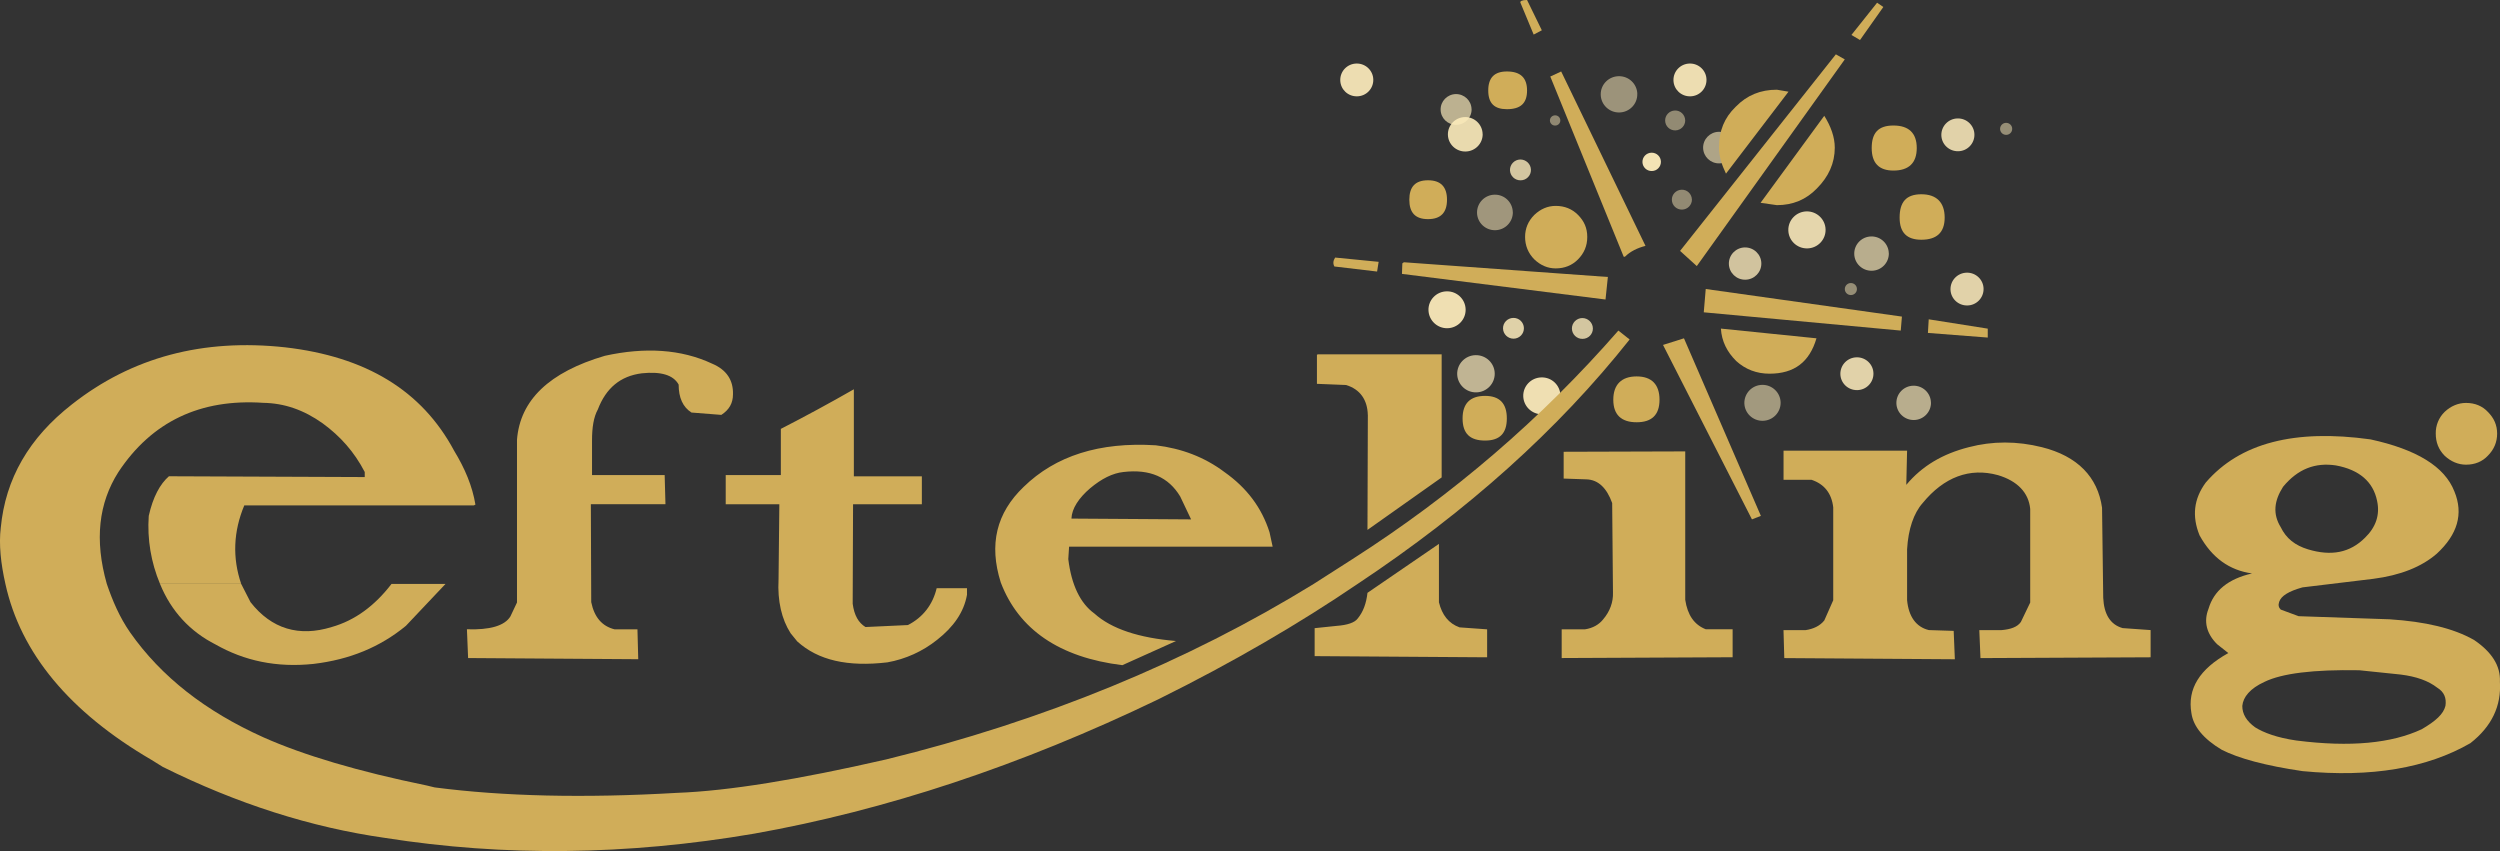 <svg xmlns="http://www.w3.org/2000/svg" width="5327.9" height="1813.7" viewBox="0 0 532.79 181.37"><rect x="0" y="0" width="532.79" height="181.37" fill="#333333" stroke="none"/><g id="b"><path d="m332.55,84.28c-.05-2.18-1.85-3.9-4.04-3.85-2.19.04-3.93,1.83-3.88,4,.05,2.17,1.86,3.9,4.04,3.86,2.19-.05,3.93-1.84,3.88-4.02Z" style="fill:#fdecbc; opacity:.93; stroke-width:0px;"/><path d="m312.35,65.94c-.05-2.18-1.85-3.9-4.04-3.85-2.19.04-3.93,1.83-3.88,4,.05,2.17,1.86,3.9,4.04,3.86,2.19-.05,3.93-1.84,3.88-4.02Z" style="fill:#fdecbc; opacity:.93; stroke-width:0px;"/><path d="m322.4,45.2c-.05-2.1-1.78-3.75-3.88-3.71-2.11.04-3.78,1.78-3.74,3.86.04,2.1,1.78,3.75,3.89,3.71,2.11-.04,3.78-1.78,3.74-3.86Z" style="fill:#fdecbc; opacity:.54; stroke-width:0px;"/><path d="m324.77,69.91c-.03-1.22-1.03-2.19-2.27-2.16-1.23.03-2.21,1.03-2.18,2.25.02,1.22,1.04,2.19,2.27,2.18,1.23-.03,2.21-1.03,2.18-2.27Z" style="fill:#fdecbc; opacity:.85; stroke-width:0px;"/><path d="m428.83,27.44c-.01-.72-.6-1.27-1.31-1.26-.72.01-1.28.6-1.27,1.31.01.7.6,1.27,1.32,1.25.71-.01,1.28-.6,1.26-1.3Z" style="fill:#fdecbc; opacity:.49; stroke-width:0px;"/><path d="m395.74,61.58c-.01-.72-.6-1.27-1.31-1.26-.72.01-1.28.6-1.27,1.31.01.7.6,1.27,1.32,1.25.71-.01,1.28-.6,1.26-1.3Z" style="fill:#fdecbc; opacity:.49; stroke-width:0px;"/><path d="m318.55,79.57c-.05-2.19-1.87-3.92-4.08-3.88s-3.96,1.86-3.92,4.04c.05,2.19,1.87,3.94,4.08,3.89,2.21-.04,3.96-1.86,3.92-4.04Z" style="fill:#fdecbc; opacity:.7; stroke-width:0px;"/><path d="m292.67,16.96c-.03-1.92-1.64-3.46-3.59-3.42-1.95.04-3.49,1.63-3.45,3.57.04,1.94,1.64,3.46,3.59,3.42,1.95-.03,3.49-1.63,3.45-3.57Z" style="fill:#fdecbc; opacity:.92; stroke-width:0px;"/><path d="m363.68,16.96c-.03-1.92-1.64-3.46-3.59-3.42-1.95.04-3.49,1.63-3.45,3.57.04,1.94,1.64,3.46,3.59,3.42,1.95-.03,3.49-1.63,3.45-3.57Z" style="fill:#fdecbc; opacity:.92; stroke-width:0px;"/><path d="m353.97,34.46c-.02-1.09-.92-1.94-2.01-1.92-1.09.03-1.95.91-1.93,2,.02,1.07.92,1.94,2.01,1.91,1.09-.01,1.95-.91,1.93-1.99Z" style="fill:#fdecbc; opacity:.95; stroke-width:0px;"/><path d="m348.94,20.02c-.05-2.13-1.82-3.83-3.98-3.78-2.15.04-3.87,1.8-3.82,3.94.04,2.13,1.82,3.83,3.97,3.79,2.15-.04,3.87-1.8,3.82-3.95Z" style="fill:#fdecbc; opacity:.52; stroke-width:0px;"/><path d="m332.53,25.65c-.01-.61-.52-1.09-1.13-1.07-.61.01-1.1.5-1.09,1.11s.52,1.09,1.13,1.07c.62-.01,1.1-.5,1.09-1.11Z" style="fill:#fdecbc; opacity:.46; stroke-width:0px;"/><path d="m389.06,48.92c-.04-2.17-1.86-3.91-4.05-3.87-2.19.05-3.94,1.84-3.89,4.03.04,2.18,1.86,3.9,4.05,3.86,2.19-.04,3.94-1.84,3.89-4.02Z" style="fill:#fdecbc; opacity:.88; stroke-width:0px;"/><path d="m360.57,42.51c-.03-1.17-1-2.11-2.18-2.08-1.18.03-2.12,1-2.09,2.16.02,1.18,1,2.11,2.18,2.08,1.18-.03,2.11-.99,2.1-2.16Z" style="fill:#fdecbc; opacity:.47; stroke-width:0px;"/><path d="m359.14,25.63c-.03-1.17-1-2.11-2.18-2.08-1.18.03-2.12,1-2.09,2.16.02,1.18,1,2.11,2.18,2.08,1.18-.03,2.11-.99,2.1-2.16Z" style="fill:#fdecbc; opacity:.47; stroke-width:0px;"/><path d="m339.47,69.97c-.03-1.23-1.05-2.2-2.28-2.19-1.23.03-2.22,1.05-2.19,2.27.03,1.23,1.05,2.2,2.28,2.17,1.24-.01,2.22-1.03,2.19-2.25Z" style="fill:#fdecbc; opacity:.79; stroke-width:0px;"/><path d="m326.27,36.18c-.03-1.23-1.05-2.2-2.28-2.19-1.23.03-2.22,1.05-2.19,2.27.03,1.23,1.05,2.2,2.28,2.17,1.24-.01,2.22-1.03,2.19-2.25Z" style="fill:#fdecbc; opacity:.79; stroke-width:0px;"/><path d="m422.73,61.53c-.03-1.92-1.64-3.46-3.59-3.42-1.95.04-3.49,1.63-3.46,3.57.04,1.94,1.65,3.46,3.6,3.42,1.94-.03,3.49-1.63,3.45-3.57Z" style="fill:#fdecbc; opacity:.86; stroke-width:0px;"/><path d="m399.26,79.57c-.03-1.92-1.64-3.46-3.59-3.42-1.95.04-3.49,1.63-3.46,3.57.04,1.94,1.65,3.46,3.6,3.42,1.94-.03,3.49-1.63,3.45-3.57Z" style="fill:#fdecbc; opacity:.86; stroke-width:0px;"/><path d="m420.78,28.66c-.03-1.92-1.64-3.46-3.59-3.42-1.95.04-3.49,1.63-3.46,3.57.04,1.94,1.65,3.46,3.6,3.42,1.94-.03,3.49-1.63,3.45-3.57Z" style="fill:#fdecbc; opacity:.86; stroke-width:0px;"/><path d="m313.61,23.26c-.03-1.8-1.54-3.24-3.36-3.21-1.82.04-3.27,1.54-3.23,3.34.03,1.82,1.54,3.25,3.37,3.21s3.27-1.52,3.23-3.34Z" style="fill:#fdecbc; opacity:.68; stroke-width:0px;"/><path d="m315.97,28.56c-.04-2.03-1.73-3.65-3.77-3.61-2.05.04-3.67,1.72-3.63,3.75.04,2.03,1.73,3.63,3.78,3.59,2.04-.04,3.67-1.71,3.63-3.74Z" style="fill:#fdecbc; opacity:.9; stroke-width:0px;"/><path d="m379.48,85.77c-.05-2.11-1.81-3.79-3.94-3.75-2.13.04-3.82,1.79-3.79,3.91.05,2.11,1.8,3.79,3.94,3.75,2.13-.04,3.83-1.79,3.79-3.91Z" style="fill:#fdecbc; opacity:.55; stroke-width:0px;"/><path d="m369.74,31.39c-.03-1.86-1.58-3.34-3.46-3.3-1.87.04-3.35,1.58-3.32,3.43.04,1.86,1.58,3.34,3.46,3.3,1.87-.04,3.36-1.58,3.32-3.44Z" style="fill:#fdecbc; opacity:.61; stroke-width:0px;"/><path d="m402.53,53.97c-.04-2.01-1.72-3.62-3.75-3.58-2.04.04-3.65,1.71-3.61,3.73.04,2.02,1.72,3.62,3.76,3.58,2.03-.04,3.65-1.71,3.61-3.73Z" style="fill:#fdecbc; opacity:.66; stroke-width:0px;"/><path d="m411.51,85.78c-.04-2.01-1.72-3.62-3.75-3.58-2.04.04-3.65,1.71-3.61,3.73.04,2.02,1.72,3.62,3.76,3.58,2.03-.04,3.65-1.71,3.61-3.73Z" style="fill:#fdecbc; opacity:.66; stroke-width:0px;"/><path d="m375.37,56.11c-.03-1.91-1.62-3.41-3.53-3.38-1.91.04-3.43,1.62-3.39,3.51.04,1.9,1.62,3.41,3.53,3.37,1.91-.04,3.43-1.6,3.39-3.5Z" style="fill:#fdecbc; opacity:.78; stroke-width:0px;"/><path d="m99.51,134.12l.25,6.12,36.26.25-.17-6.37h-4.88c-2.65-.66-4.31-2.56-4.97-5.8l-.08-20.86h15.9l-.17-6.21h-15.48v-7.37c0-2.73.33-4.97,1.24-6.62,1.74-4.55,4.8-7.12,9.36-7.7,4.06-.42,6.71.33,7.86,2.4,0,2.81.91,4.8,2.73,5.96l6.37.5c1.66-1.08,2.48-2.48,2.48-4.39.08-2.98-1.33-5.22-4.47-6.54-6.54-3.06-14.24-3.56-22.85-1.66-11.84,3.48-18.05,9.44-18.71,17.88v34.69l-1.41,2.98c-1.23,1.99-4.38,2.9-9.27,2.73Zm93.97-.91l-9.03.42c-1.49-.91-2.4-2.48-2.73-4.96l.08-21.2h14.66v-5.96h-14.49v-18.55c-5.12,2.93-10.31,5.75-15.56,8.44v9.85h-11.75v6.21h11.43l-.17,16.06c-.25,4.55.66,8.45,2.57,11.43l1.41,1.74c4.47,4.05,10.76,5.46,19.21,4.47,3.88-.69,7.52-2.34,10.6-4.8,3.48-2.73,5.71-5.87,6.37-9.6v-1.41h-6.46c-.83,3.48-2.9,6.21-6.13,7.86h0Zm57.13,3.4c-7.86-.66-13.74-2.57-17.39-5.87-2.98-2.15-4.88-6.05-5.55-11.59l.17-2.65h43.38l-.66-3.06c-1.66-5.22-4.8-9.44-9.6-12.83-4.3-3.23-9.19-5.05-14.65-5.71-12-.75-21.36,2.24-28.15,8.86-5.8,5.55-7.45,12.25-4.88,20.37,3.81,10.02,12.5,15.98,25.91,17.63l11.42-5.14h0Zm-18.3-32.54c2.48-2.07,4.8-3.23,7.12-3.48,5.63-.66,9.6,1.08,12.09,5.22l2.32,4.88-25.5-.17c.08-2.15,1.57-4.39,3.98-6.46h0Zm215.92,23.35l-.25-19.21c-.91-6.54-5.22-11.01-12.83-12.91-5.3-1.32-10.51-1.32-15.56,0-5.55,1.41-9.94,3.97-13.33,8.03l.17-7.29h-26.33v6.21h5.96c2.73.91,4.3,2.9,4.63,5.88v19.79l-1.9,4.3c-.91,1.16-2.32,1.82-3.98,2.07h-4.72l.17,5.96,36.35.25-.25-6.05-5.3-.17c-2.73-.66-4.3-2.9-4.63-6.37v-10.84c.25-4.31,1.41-7.7,3.31-9.85,4.55-5.55,10.02-7.62,16.06-5.96,4.14,1.24,6.54,3.73,6.87,7.2v19.95l-1.99,4.14c-.74,1.07-2.15,1.57-4.14,1.74h-4.72l.25,5.96,36.26-.17v-5.8l-5.96-.42c-2.65-.74-3.98-2.98-4.14-6.46h0Zm-89.08.41v-31.63l-25.91.08v5.71l4.88.17c2.48.08,4.3,1.82,5.46,5.05l.17,19.04c.08,2.07-.66,4.06-2.07,5.72-.91,1.16-2.24,1.9-3.89,2.15h-4.97v6.12l36.43-.17v-5.96h-5.72c-2.49-.98-3.89-3.05-4.38-6.28h0Zm-52.49.58v-12.5l-15.23,10.43c-.25,2.24-.91,4.05-2.07,5.46-.66.91-2.24,1.41-4.47,1.58l-4.72.49v5.96l36.76.25v-5.96l-5.88-.42c-2.32-.83-3.72-2.65-4.38-5.3h0Zm-15.15-39.99l-.08,24.51,15.81-11.18v-26.24h-26.33l-.25.08v6.21l6.21.25c2.98.91,4.55,3.14,4.63,6.37h0Z" style="fill:#d0ad59; fill-rule:evenodd; stroke-width:0px;"/><path d="m25.24,100.59c7.12-10.76,17.47-15.65,30.88-14.74,4.47.08,8.61,1.49,12.67,4.39,3.73,2.73,6.7,6.04,8.94,10.35v1.08l-41.73-.17c-1.9,1.66-3.39,4.39-4.3,8.44-.35,4.95.48,9.91,2.4,14.49h17.3c-1.9-5.55-1.66-11.18.66-16.72h48.93l.33-.17c-.66-3.97-2.24-7.7-4.55-11.5-6.87-12.83-18.79-20.04-36.01-22.02-17.47-1.9-32.62,2.07-45.45,12.17C6.2,93.31,1.15,102,.16,112.51c-.42,3.48,0,7.53.99,11.92h21.61c-2.65-9.35-1.74-17.22,2.48-23.84h0Zm319.66-30.14c-16.31,18.71-35.27,35.02-56.63,48.68l-8.28,5.3h9.36c23.43-15.56,42.72-32.87,57.95-52.08l-2.4-1.9h0Zm-156.06,91.4c-18.8,4.3-33.53,6.71-44.54,7.12-19.87,1.16-37.09.74-51.66-1.16l-1.74-.42c-14.57-2.98-26.24-6.46-34.77-10.26-12.34-5.55-21.78-12.91-28.4-22.35-2.24-3.23-3.73-6.71-4.97-10.35H1.15c3.23,14.74,13.66,27.32,31.13,37.51l2.4,1.49c15.81,7.86,31.63,12.91,47.44,15.15,25.25,3.98,51.41,3.73,78.57-.91,27.98-4.97,56.8-14.49,86.19-28.65,15.9-7.87,30.05-16.15,42.47-24.59h-9.36c-27.15,16.72-57.7,29.22-91.15,37.42h0Z" style="fill:#d0ad59; fill-rule:evenodd; stroke-width:0px;"/><path d="m45.94,137.35c6.13,3.48,13,4.97,20.86,4.14,7.7-.91,14.16-3.56,19.7-8.11l8.45-8.94h-11.51c-3.56,4.64-7.78,7.78-12.75,9.19-6.95,2.15-12.83.42-17.3-5.3l-1.99-3.89h-17.3c2.4,5.88,6.46,10.18,11.84,12.91h0Z" style="fill:#d0ad59; fill-rule:evenodd; stroke-width:0px;"/><path d="m527.21,136.36c-4.39-2.48-10.35-3.89-17.97-4.38l-19.37-.66-3.81-1.41c-.42-.42-.58-.91-.33-1.66.42-1.24,1.99-2.24,4.96-3.07l15.07-1.82c5.8-.74,10.35-2.56,13.58-5.38,4.39-4.06,5.71-8.45,3.73-13.25-2.07-5.3-8.03-8.94-17.88-11.09-16.15-2.24-27.82.75-35.1,9.19-2.57,3.48-2.98,7.2-1.33,11.26,2.65,4.8,6.37,7.45,11.18,8.12-5.05,1.16-8.12,3.64-9.27,7.53-1.08,2.73-.42,5.3,1.82,7.54l2.4,1.9c-6.12,3.39-8.77,7.62-7.86,12.83.41,2.81,2.56,5.46,6.46,7.78,3.56,1.83,9.36,3.4,17.22,4.55,14.66,1.41,26.58-.66,35.77-5.96,4.55-3.56,6.62-7.94,6.29-13.08.17-3.4-1.74-6.37-5.55-8.94h0Zm-40.65-32.62c3.14-3.81,6.87-5.22,11.26-4.55,4.97.91,7.94,3.48,8.77,7.53.66,2.98-.25,5.63-2.56,7.87-3.23,3.23-7.2,3.98-12.17,2.48-2.73-.83-4.64-2.32-5.8-4.72-1.74-2.81-1.41-5.63.5-8.61h0Zm34.6,46.7c-.42,1.74-2.07,3.23-5.05,4.97-6.37,2.98-15.15,3.89-26.74,2.4-4.05-.58-6.95-1.66-8.77-2.81-1.83-1.33-2.73-2.82-2.73-4.55.17-1.9,1.66-3.73,4.72-5.13,3.73-1.82,10.43-2.65,20.2-2.48l8.77.91c3.4.42,5.96,1.33,7.87,2.82,1.49.91,1.98,2.23,1.73,3.89h0Zm4.39-51.41c1.9,0,3.48-.66,4.64-1.9,1.32-1.32,1.99-2.9,1.99-4.72s-.66-3.31-1.99-4.64c-1.16-1.24-2.73-1.9-4.64-1.9-1.66,0-3.23.66-4.55,1.9-1.25,1.22-1.94,2.9-1.9,4.64,0,1.82.58,3.39,1.9,4.72,1.33,1.24,2.9,1.9,4.55,1.9Z" style="fill:#d0ad59; fill-rule:evenodd; stroke-width:0px;"/><path d="m354.42,73.52l18.95,37.17,1.9-.75-16.39-37.84-4.47,1.41h0Zm69.21-3.48l-12.59-1.99-.17,2.9,12.75.99v-1.9h0Zm-60.52-3.48l41.97,3.89.25-2.98-41.81-5.88-.42,4.97h0Zm-20.45-7.53l-43.47-3.14-.33.24-.08,2.24,43.38,5.46.5-4.8h0Zm-58.29-2.24l9.11,1.08.33-2.07-9.27-.91c-.42.66-.5,1.24-.17,1.9Zm77.24-.08l31.54-44.05-1.9-1.08-33.2,41.89,3.56,3.23Zm-15.32-1.99c1.16-1.16,2.73-1.9,4.39-2.32l-17.97-37.17-2.32,1.08,15.65,38.41h.25s0,0,0,0ZM401.37,1.49l-1.33-.91-5.47,6.87,1.83,1.08,4.97-7.04Zm-72.78,4.97l-3.15-6.46h-.08c-.91,0-1.49.25-1.33.58l2.82,6.79,1.73-.91h0Zm-24.26,31.96c-2.73,0-3.98,1.41-3.98,4.14s1.24,4.14,3.98,4.14,4.05-1.41,4.05-4.14-1.32-4.14-4.05-4.14Z" style="fill:#d0ad59; fill-rule:evenodd; stroke-width:0px;"/><path d="m325.44,19.29c0-2.73-1.41-4.06-4.3-4.06-2.65,0-3.97,1.32-3.97,4.06s1.32,3.98,3.97,3.98c2.9,0,4.3-1.24,4.3-3.98Z" style="fill:#d0ad59; fill-rule:evenodd; stroke-width:0px;"/><path d="m403.52,36.35c3.23,0,4.97-1.57,4.97-4.8s-1.74-4.8-4.97-4.8-4.63,1.57-4.63,4.8,1.57,4.8,4.63,4.8Z" style="fill:#d0ad59; fill-rule:evenodd; stroke-width:0px;"/><path d="m404.84,46.37c0,3.23,1.57,4.72,4.63,4.72,3.23,0,4.97-1.49,4.97-4.72s-1.74-4.97-4.97-4.97-4.63,1.66-4.63,4.97Z" style="fill:#d0ad59; fill-rule:evenodd; stroke-width:0px;"/><path d="m343.82,85.19c0,3.23,1.74,4.8,4.97,4.8s4.88-1.57,4.88-4.8-1.66-4.97-4.88-4.97-4.97,1.74-4.97,4.97Z" style="fill:#d0ad59; fill-rule:evenodd; stroke-width:0px;"/><path d="m316.5,93.89c3.15,0,4.63-1.57,4.63-4.72s-1.49-4.8-4.63-4.8-4.8,1.57-4.8,4.8,1.57,4.72,4.8,4.72Z" style="fill:#d0ad59; fill-rule:evenodd; stroke-width:0px;"/><path d="m375.2,43.22l3.48.5c3.39,0,6.21-1.16,8.53-3.56,2.48-2.48,3.81-5.38,3.81-8.69,0-2.24-.83-4.55-2.24-6.79l-13.58,18.55Zm-7.37-6.21l13.33-17.47-2.48-.42c-3.48,0-6.37,1.16-8.78,3.64-2.4,2.32-3.56,5.13-3.56,8.69,0,1.82.57,3.64,1.49,5.55h0Zm2.15,39.9c1.99,1.82,4.39,2.73,7.12,2.73,5.3,0,8.53-2.48,10.02-7.54l-20.37-2.07c.17,2.73,1.32,4.97,3.23,6.87Zm-42.97-31.13c-1.33,1.32-1.99,2.9-1.99,4.72s.66,3.48,1.99,4.8c1.32,1.24,2.81,1.9,4.55,1.9,1.9,0,3.48-.66,4.72-1.9,1.32-1.33,1.99-2.9,1.99-4.8s-.66-3.39-1.99-4.72c-1.24-1.24-2.82-1.9-4.72-1.9-1.74,0-3.23.66-4.55,1.9Z" style="fill:#d0ad59; fill-rule:evenodd; stroke-width:0px;"/></g></svg>